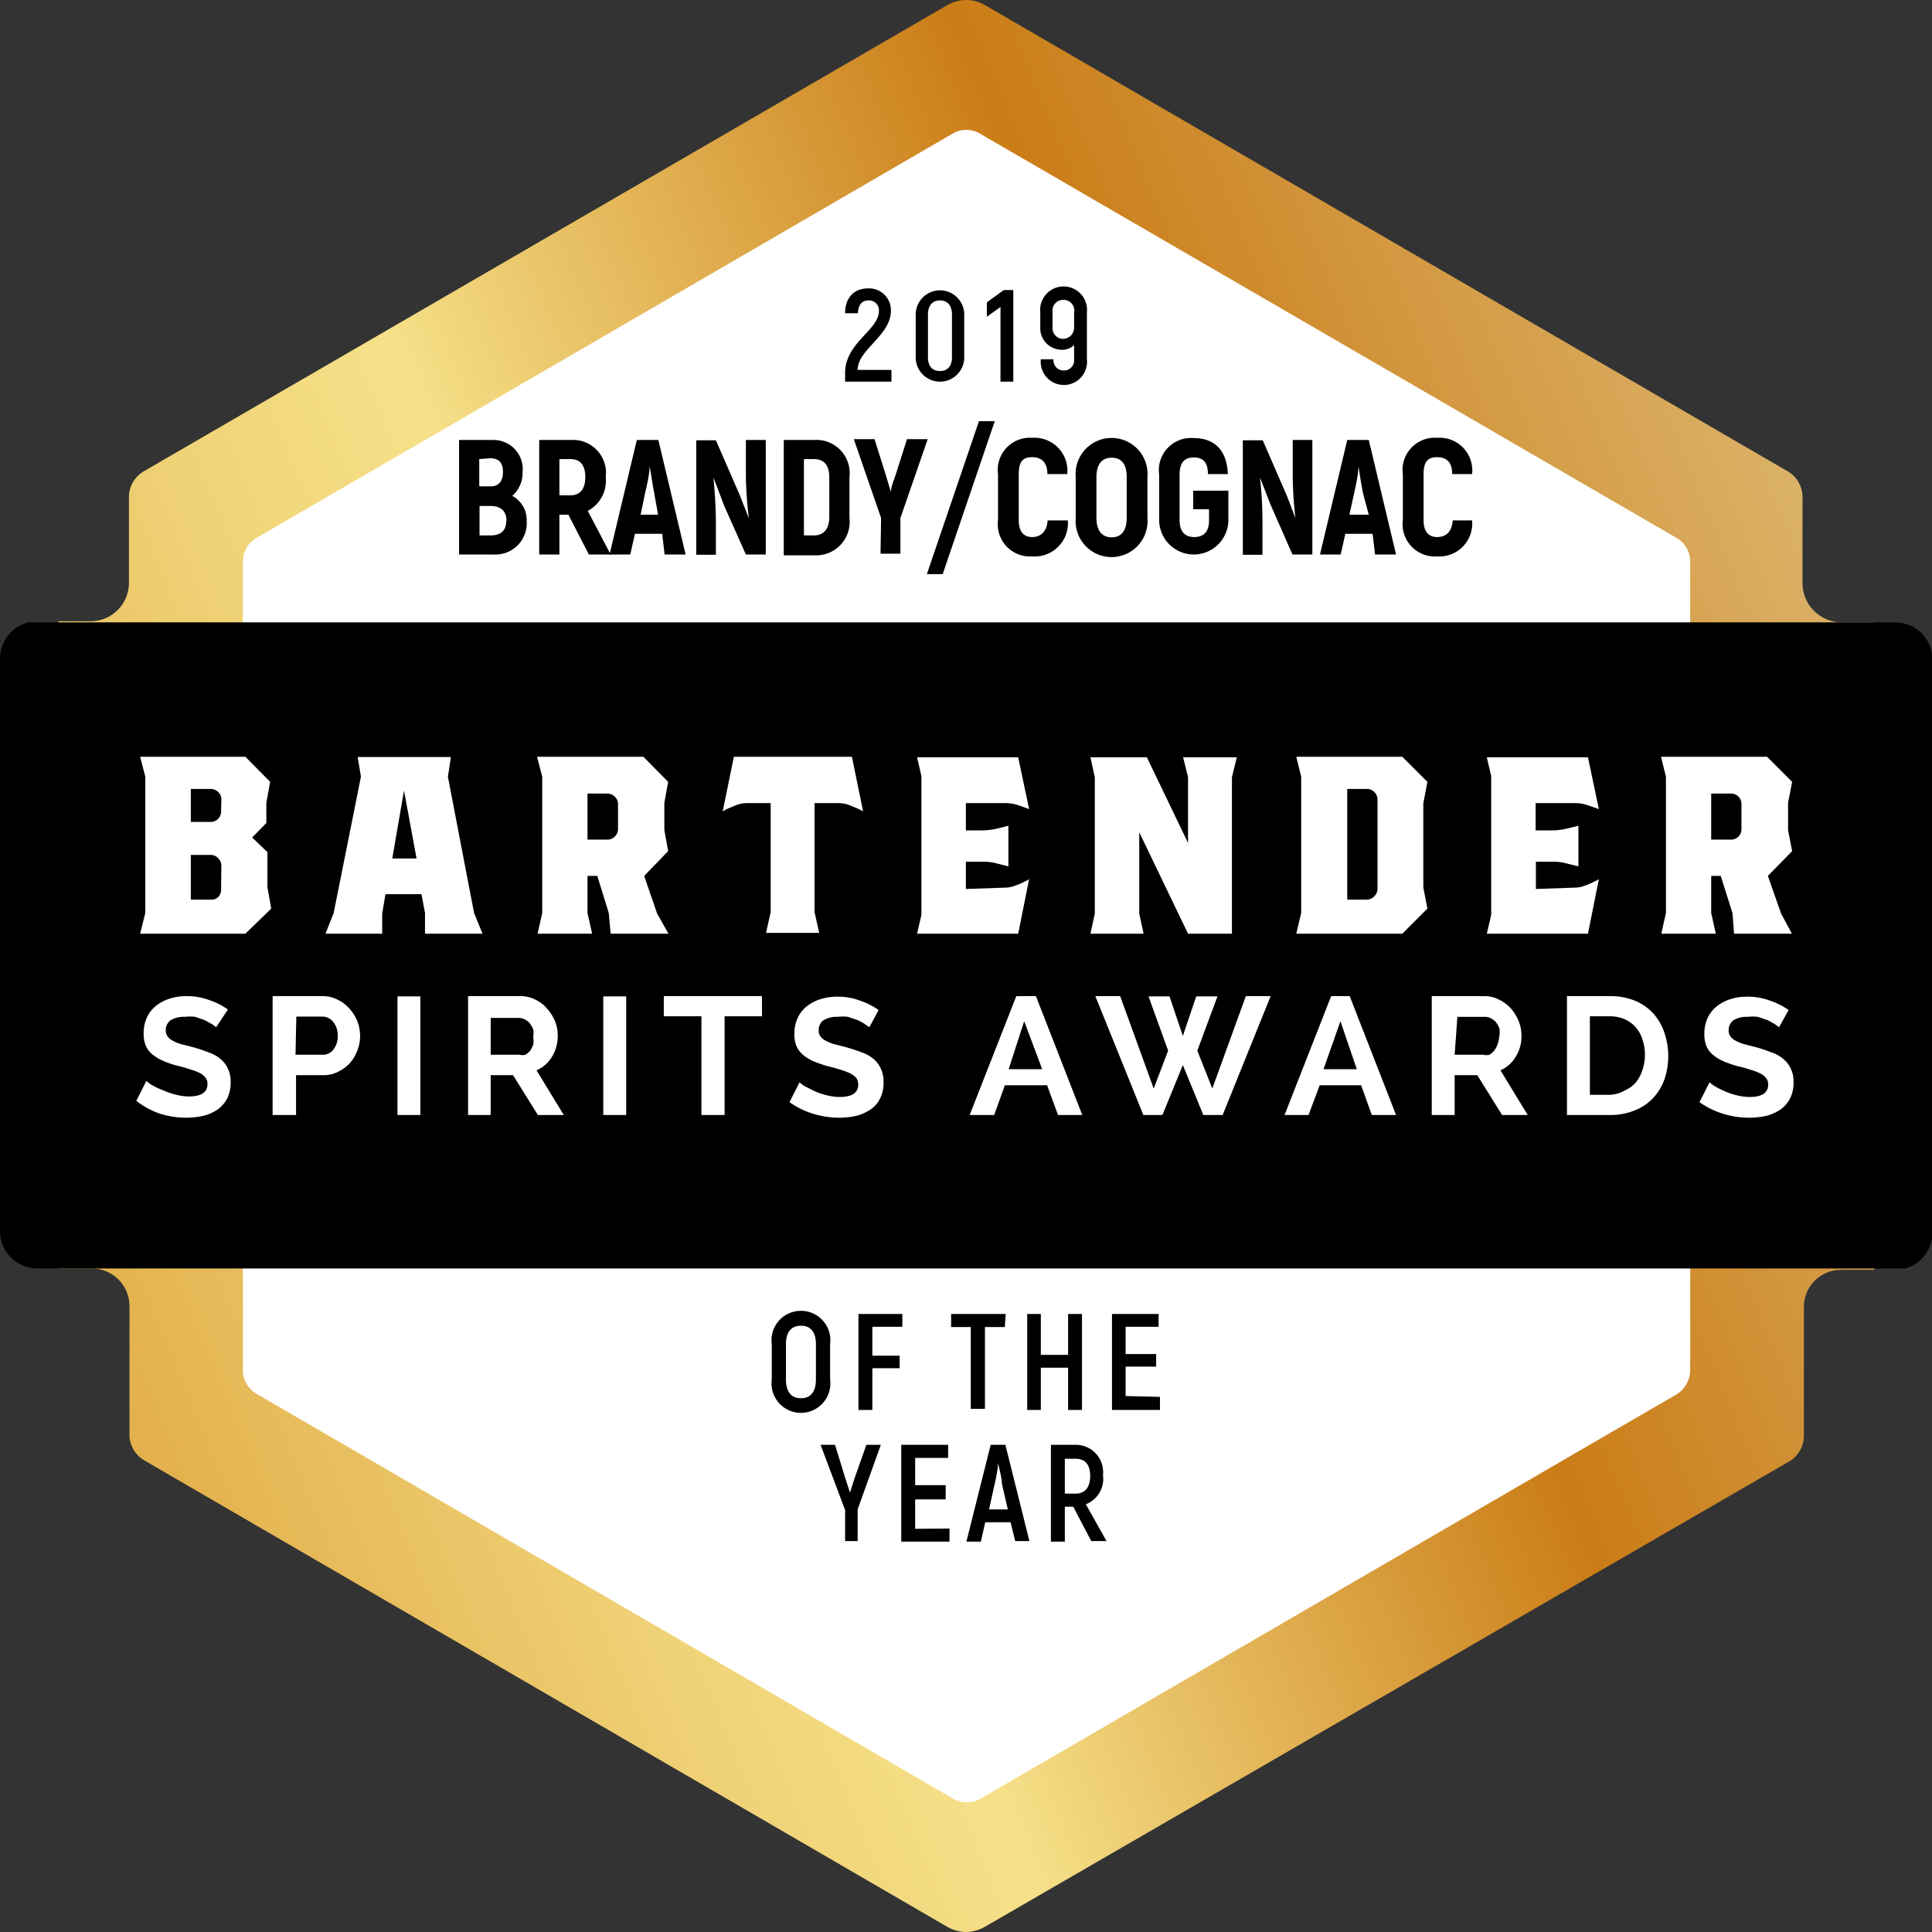 <svg xmlns="http://www.w3.org/2000/svg" xmlns:xlink="http://www.w3.org/1999/xlink" viewBox="0 0 70.87 70.87"><rect x="0" y="0" width="70.87" height="70.87" fill="#333333" stroke="none"/><defs><style>.cls-1{fill:none;}.cls-2{clip-path:url(#clip-path);}.cls-3{fill:url(#linear-gradient);}.cls-4{fill:#fff;}</style><clipPath id="clip-path"><path class="cls-1" d="M36.16,70.66a1.44,1.44,0,0,1-.72.21,1.43,1.43,0,0,1-.71-.2L5.24,53.54a1.1,1.1,0,0,1-.49-.85V47.9a1.38,1.38,0,0,0-1.37-1.37h-2A1.37,1.37,0,0,1,0,45.17v-21a1.37,1.37,0,0,1,1.36-1.38h2a1.41,1.41,0,0,0,1.37-1.41V18.18a1.1,1.1,0,0,1,.49-.86L34.71.21A1.41,1.41,0,0,1,35.44,0a1.38,1.38,0,0,1,.73.21L65.63,17.32a1.1,1.1,0,0,1,.49.86v3.23a1.44,1.44,0,0,0,1.4,1.42h2a1.37,1.37,0,0,1,1.37,1.38v21a1.37,1.37,0,0,1-1.37,1.37h-2a1.36,1.36,0,0,0-1.35,1.38v4.77a1.1,1.1,0,0,1-.49.85Z"/></clipPath><linearGradient id="linear-gradient" x1="70.79" y1="20.72" x2="0.1" y2="50.14" gradientUnits="userSpaceOnUse"><stop offset="0.01" stop-color="#ddb871"/><stop offset="0.33" stop-color="#ca7c16"/><stop offset="0.58" stop-color="#edcc72"/><stop offset="0.64" stop-color="#f6e189"/><stop offset="0.75" stop-color="#f0d378"/><stop offset="0.96" stop-color="#e2af4b"/><stop offset="1" stop-color="#dfa843"/></linearGradient></defs><title>BSA_GrandBrandyCognacOfTheYear_2019_1</title><g id="Layer_1" data-name="Layer 1"><g class="cls-2"><path class="cls-3" d="M2.14,24V16a1.26,1.26,0,0,1,.53-1L34.91-4.37a1.13,1.13,0,0,1,1.07,0L68.21,15.05a1.24,1.24,0,0,1,.54,1V54.85a1.22,1.22,0,0,1-.54,1L36,75.23a1.13,1.13,0,0,1-1.07,0L2.67,55.81a1.24,1.24,0,0,1-.53-1V24Z"/><path class="cls-4" d="M62,25.8V20.56a1,1,0,0,0-.47-.81L35.91,4.88a1,1,0,0,0-.93,0L9.38,19.75a1,1,0,0,0-.47.81V50.3a1,1,0,0,0,.47.81L35,66a1,1,0,0,0,.93,0l25.6-14.87A1.06,1.06,0,0,0,62,50.3V25.8Z"/><path d="M75.13,46a.56.56,0,0,1-.59.53H-3.65a.57.57,0,0,1-.6-.53V23.36a.57.57,0,0,1,.6-.53H74.54a.56.56,0,0,1,.59.53Z"/><path class="cls-4" d="M9.81,31.26v1.29l.14.78L9,34.25H5.14l.19-.76v-5l-.19-.73H9l.91.92-.14.77v.74l-.52.53ZM8.12,29.34A.36.36,0,0,0,8,29.05a.39.39,0,0,0-.28-.11H7v1.21h.72a.38.38,0,0,0,.39-.4Zm0,2.42A.37.37,0,0,0,8,31.48a.36.36,0,0,0-.28-.12H7V33h.72A.36.36,0,0,0,8,32.91a.38.38,0,0,0,.11-.28Z"/><path class="cls-4" d="M17.39,33.49l.31.76H15.59l0-.76-.13-.69H14.14l-.12.71,0,.74H11.94l.3-.76,1-5-.12-.72h3.42l-.11.72Zm-3-2h.89L14.82,29Z"/><path class="cls-4" d="M24.52,34.25H22.4l-.07-.76-.42-1.36h-.36v1.36l.17.76h-2l.17-.76v-5l-.19-.73h3.9l.91.92-.14.77v1l.14.77-.88.91.47,1.37Zm-1.85-4.74a.38.38,0,0,0-.12-.29.39.39,0,0,0-.28-.11h-.72V30.8h.72a.39.39,0,0,0,.28-.11.38.38,0,0,0,.12-.29Z"/><path class="cls-4" d="M29.88,29.46v4l.17.76H28.1l.17-.76v-4h-.88a1.22,1.22,0,0,0-.35.06l-.34.14-.19.1.41-2h4.33l.41,2-.2-.1-.34-.14a1.17,1.17,0,0,0-.35-.06Z"/><path class="cls-4" d="M36.88,32.56a1,1,0,0,0,.35-.07,2,2,0,0,0,.33-.14,1,1,0,0,0,.19-.1l-.4,2H33.64l.16-.69V28.47l-.16-.69h3.71l.4,1.9-.36-.13a1.59,1.59,0,0,0-.46-.09h-1.5v1h.66a2.87,2.87,0,0,0,.42-.05l.48-.12v1.49l-.48-.12a1.73,1.73,0,0,0-.42-.05h-.66v1Z"/><polygon class="cls-4" points="45.19 28.51 45.19 34.25 43.58 34.25 41.79 30.53 41.79 33.51 41.95 34.25 40 34.25 40.16 33.51 40.16 28.51 40 27.78 42.07 27.78 43.58 30.92 43.58 28.51 43.4 27.78 45.37 27.78 45.19 28.51"/><path class="cls-4" d="M52.21,29.47v3.08l.15.78-.92.92H47.55l.18-.76v-5l-.18-.73h3.89l.92.92Zm-1.68-.13a.38.38,0,0,0-.12-.29.37.37,0,0,0-.28-.11h-.71V33h.71a.38.38,0,0,0,.28-.12.39.39,0,0,0,.12-.28Z"/><path class="cls-4" d="M57.77,32.56a1,1,0,0,0,.36-.07,2.52,2.52,0,0,0,.33-.14,1,1,0,0,0,.19-.1l-.4,2H54.54l.16-.69V28.47l-.16-.69h3.71l.4,1.9-.37-.13a1.48,1.48,0,0,0-.45-.09h-1.5v1H57a2.63,2.63,0,0,0,.41-.05l.49-.12v1.49l-.49-.12a1.58,1.58,0,0,0-.41-.05h-.66v1Z"/><path class="cls-4" d="M65.73,34.25H63.61l-.06-.76-.43-1.36h-.35v1.36l.17.76h-2l.17-.76v-5l-.18-.73h3.89l.92.92-.15.77v1l.15.77-.89.91.48,1.37Zm-1.85-4.74a.38.38,0,0,0-.4-.4h-.71V30.8h.71a.38.38,0,0,0,.4-.4Z"/><path class="cls-4" d="M7.93,37.68l-.15-.11-.27-.15-.35-.12a1.74,1.74,0,0,0-.39,0,.92.92,0,0,0-.52.13.45.45,0,0,0-.17.36.35.35,0,0,0,.07.23.45.45,0,0,0,.18.15,1.31,1.31,0,0,0,.31.13l.43.11a5.43,5.43,0,0,1,.57.19,1.32,1.32,0,0,1,.44.24,1,1,0,0,1,.28.36,1.06,1.06,0,0,1,.1.5,1.26,1.26,0,0,1-.13.6,1.14,1.14,0,0,1-.35.4,1.69,1.69,0,0,1-.51.23,3.08,3.08,0,0,1-.61.07,3.22,3.22,0,0,1-1-.15A2.93,2.93,0,0,1,5,40.38l.37-.73a1,1,0,0,0,.2.15A2.68,2.68,0,0,0,6,40a2.41,2.41,0,0,0,.43.15,2,2,0,0,0,.49.07q.69,0,.69-.45a.36.36,0,0,0-.08-.25.67.67,0,0,0-.22-.17,2.12,2.12,0,0,0-.36-.13,3.71,3.71,0,0,0-.46-.13,3.71,3.71,0,0,1-.54-.19,1.55,1.55,0,0,1-.38-.24.82.82,0,0,1-.23-.32,1.11,1.11,0,0,1-.07-.43,1.38,1.38,0,0,1,.12-.59,1.18,1.18,0,0,1,.34-.43,1.58,1.58,0,0,1,.5-.26,2,2,0,0,1,.61-.09,2.34,2.34,0,0,1,.85.15,2.63,2.63,0,0,1,.67.34Z"/><path class="cls-4" d="M10,40.9V36.54h1.83a1.14,1.14,0,0,1,.55.13,1.31,1.31,0,0,1,.44.33,1.7,1.7,0,0,1,.29.46,1.66,1.66,0,0,1,.1.53,1.47,1.47,0,0,1-.1.54,1.43,1.43,0,0,1-.27.46,1.38,1.38,0,0,1-.43.32,1.14,1.14,0,0,1-.55.13h-1V40.9Zm.84-2.21h1a.47.47,0,0,0,.39-.19.78.78,0,0,0,.16-.51.94.94,0,0,0-.05-.3.91.91,0,0,0-.13-.22.51.51,0,0,0-.4-.18h-.94Z"/><rect class="cls-4" x="14.58" y="36.55" width="0.84" height="4.35"/><path class="cls-4" d="M17.17,40.9V36.54h1.91a1.18,1.18,0,0,1,.56.13,1.27,1.27,0,0,1,.43.33,1.7,1.7,0,0,1,.29.46,1.42,1.42,0,0,1,.1.53,1.46,1.46,0,0,1-.21.77,1.2,1.2,0,0,1-.57.5l1,1.64h-.95l-.91-1.46H18V40.9ZM18,38.69h1.06a.41.41,0,0,0,.21,0,.65.65,0,0,0,.18-.15,1.13,1.13,0,0,0,.11-.22.86.86,0,0,0,0-.28.82.82,0,0,0,0-.28,1.26,1.26,0,0,0-.13-.23.62.62,0,0,0-.19-.14.44.44,0,0,0-.22-.05H18Z"/><rect class="cls-4" x="22.13" y="36.55" width="0.84" height="4.35"/><polygon class="cls-4" points="27.95 37.28 26.58 37.28 26.58 40.9 25.73 40.9 25.73 37.28 24.35 37.28 24.35 36.54 27.95 36.54 27.95 37.28"/><path class="cls-4" d="M31.89,37.68l-.16-.11a2.18,2.18,0,0,0-.27-.15l-.35-.12a1.74,1.74,0,0,0-.39,0,.92.92,0,0,0-.52.13.45.45,0,0,0-.17.36.35.35,0,0,0,.07.23.45.45,0,0,0,.18.15,1.52,1.52,0,0,0,.31.13l.43.11c.21.06.4.12.58.19a1.43,1.43,0,0,1,.44.24,1,1,0,0,1,.27.36,1.06,1.06,0,0,1,.1.5,1.26,1.26,0,0,1-.13.6,1,1,0,0,1-.35.4,1.69,1.69,0,0,1-.51.23,3.08,3.08,0,0,1-.61.07,3.22,3.22,0,0,1-1-.15,3.07,3.07,0,0,1-.85-.42l.37-.73a1,1,0,0,0,.2.15l.34.17a2.41,2.41,0,0,0,.43.15,2,2,0,0,0,.49.07q.69,0,.69-.45a.41.41,0,0,0-.07-.25.86.86,0,0,0-.23-.17,2.34,2.34,0,0,0-.35-.13,4.49,4.49,0,0,0-.47-.13,4.8,4.8,0,0,1-.54-.19,1.55,1.55,0,0,1-.38-.24.94.94,0,0,1-.23-.32,1.11,1.11,0,0,1-.07-.43,1.38,1.38,0,0,1,.12-.59,1.18,1.18,0,0,1,.34-.43,1.58,1.58,0,0,1,.5-.26,2.06,2.06,0,0,1,.62-.09,2.32,2.32,0,0,1,.84.15,2.63,2.63,0,0,1,.67.34Z"/><path class="cls-4" d="M35.57,40.9l1.71-4.36H38l1.7,4.36h-.89l-.4-1.09H36.86l-.39,1.09Zm2-3.44L37,39.22h1.23Z"/><polygon class="cls-4" points="42.13 36.55 42.9 36.55 43.39 38 43.88 36.55 44.66 36.55 43.92 38.54 44.47 39.93 45.7 36.54 46.61 36.54 44.85 40.9 44.14 40.9 43.39 39.07 42.64 40.9 41.94 40.9 40.18 36.54 41.09 36.54 42.32 39.93 42.85 38.54 42.13 36.55"/><path class="cls-4" d="M47.12,40.9l1.71-4.36h.68l1.7,4.36h-.89l-.39-1.09H48.41L48,40.9Zm2.05-3.44-.62,1.76h1.22Z"/><path class="cls-4" d="M52.52,40.9V36.54h1.92a1.14,1.14,0,0,1,.55.13,1.41,1.41,0,0,1,.44.33,1.67,1.67,0,0,1,.28.46,1.42,1.42,0,0,1,.1.53,1.37,1.37,0,0,1-.21.77,1.18,1.18,0,0,1-.56.5l1,1.64H55.1l-.91-1.46h-.83V40.9Zm.84-2.21h1.06a.42.42,0,0,0,.22,0,.8.8,0,0,0,.17-.15.78.78,0,0,0,.12-.22A1.26,1.26,0,0,0,55,38a.82.82,0,0,0,0-.28.86.86,0,0,0-.13-.23.62.62,0,0,0-.19-.14.42.42,0,0,0-.22-.05h-1Z"/><path class="cls-4" d="M57.48,40.9V36.54h1.57a2.38,2.38,0,0,1,.93.17,1.93,1.93,0,0,1,.67.47,2,2,0,0,1,.4.69,2.68,2.68,0,0,1,0,1.74,2,2,0,0,1-.43.69,1.86,1.86,0,0,1-.68.44,2.23,2.23,0,0,1-.88.16Zm2.86-2.19a1.7,1.7,0,0,0-.09-.57,1.21,1.21,0,0,0-.25-.46,1.18,1.18,0,0,0-.4-.29,1.35,1.35,0,0,0-.55-.11h-.73v2.88h.73A1.2,1.2,0,0,0,59.6,40a1.12,1.12,0,0,0,.41-.3,1.34,1.34,0,0,0,.24-.46,1.7,1.7,0,0,0,.09-.57"/><path class="cls-4" d="M65.26,37.68l-.15-.11-.27-.15-.36-.12a1.58,1.58,0,0,0-.38,0,.92.92,0,0,0-.52.13.45.45,0,0,0-.17.36.35.35,0,0,0,.07.23.45.45,0,0,0,.18.15,1.52,1.52,0,0,0,.31.13l.43.11a5.43,5.43,0,0,1,.57.19,1.32,1.32,0,0,1,.44.24,1,1,0,0,1,.28.36,1.06,1.06,0,0,1,.1.5,1.26,1.26,0,0,1-.13.6,1.14,1.14,0,0,1-.35.4,1.69,1.69,0,0,1-.51.23,3.08,3.08,0,0,1-.61.07,3.22,3.22,0,0,1-1-.15,3.07,3.07,0,0,1-.85-.42l.37-.73a1,1,0,0,0,.2.15,2.68,2.68,0,0,0,.34.17,2.41,2.41,0,0,0,.43.15,2,2,0,0,0,.49.07q.69,0,.69-.45a.36.36,0,0,0-.08-.25.67.67,0,0,0-.22-.17,2.34,2.34,0,0,0-.35-.13,4.49,4.49,0,0,0-.47-.13,4.19,4.19,0,0,1-.54-.19,1.55,1.55,0,0,1-.38-.24.82.82,0,0,1-.23-.32,1.11,1.11,0,0,1-.07-.43,1.38,1.38,0,0,1,.12-.59,1.18,1.18,0,0,1,.34-.43,1.58,1.58,0,0,1,.5-.26,2,2,0,0,1,.61-.09,2.34,2.34,0,0,1,.85.15,2.63,2.63,0,0,1,.67.34Z"/></g><path d="M31,13.68c0-1.11,1.24-1.57,1.24-2.27a.36.36,0,0,0-.38-.39c-.24,0-.38.16-.39.47H31c0-.58.34-.91.83-.91a.8.8,0,0,1,.85.82c0,.91-1.22,1.42-1.22,2.17h1.24V14H31Z"/><path d="M33.59,13.11V11.54a.89.89,0,1,1,1.78,0v1.57a.89.89,0,1,1-1.78,0Zm1.33,0V11.54c0-.33-.16-.52-.44-.52s-.44.19-.44.52v1.57c0,.32.16.5.44.5S34.92,13.43,34.92,13.11Z"/><path d="M37.17,10.64V14H36.7V11.26l-.5.36v-.53l.62-.45Z"/><path d="M39.87,11.47v1.71a.85.85,0,1,1-1.69,0h.46c0,.26.17.41.38.41a.37.37,0,0,0,.38-.41v-.52a.63.63,0,0,1-.45.17.79.79,0,0,1-.79-.84v-.53a.86.86,0,1,1,1.71,0Zm-.47.5v-.5A.39.39,0,0,0,39,11a.39.39,0,0,0-.39.44V12a.39.39,0,0,0,.4.43C39.24,12.41,39.4,12.25,39.4,12Z"/><path d="M19.32,19.11a1.15,1.15,0,0,1-1.22,1.23H16.84v-4.2h1.23a1.07,1.07,0,0,1,1.1,1.17,1.12,1.12,0,0,1-.38.88A1,1,0,0,1,19.32,19.11Zm-1.74-2.27v1H18c.3,0,.45-.19.45-.53s-.15-.5-.48-.5Zm1,2.27c0-.37-.22-.55-.59-.55h-.4v1.08H18C18.37,19.64,18.57,19.46,18.57,19.11Z"/><path d="M20.85,18.88h-.33v1.46h-.74v-4.2h1.15a1.21,1.21,0,0,1,1.29,1.36,1.25,1.25,0,0,1-.66,1.24l.84,1.6h-.8Zm-.33-.71h.4c.36,0,.55-.23.55-.67s-.19-.66-.55-.66h-.4Z"/><path d="M24.29,19.58h-1l-.17.76h-.76l1-4.2h.79l1,4.2h-.77Zm-.15-.7L24,18.1c-.06-.29-.12-.75-.17-1h0c0,.29-.11.75-.17,1l-.16.78Z"/><path d="M28.09,16.14v4.2h-.73l-.81-1.82c-.12-.33-.27-.72-.38-1l0,0c.05.47.09,1.18.09,1.62v1.21h-.72v-4.2h.72l.87,2,.34.86,0,0a14.67,14.67,0,0,1-.11-1.53V16.14Z"/><path d="M28.75,16.14h1.1a1.22,1.22,0,0,1,1.31,1.36V19a1.23,1.23,0,0,1-1.3,1.37H28.75Zm1.11,3.5c.36,0,.56-.24.56-.68V17.5c0-.44-.2-.66-.56-.66h-.37v2.8Z"/><path d="M32.32,19l-1-2.89h.76l.4,1.27.2.67h0c0-.21.14-.51.19-.68l.4-1.26h.76l-1,2.89v1.31h-.73Z"/><path d="M36.49,15.45l-1.91,5.61H34l1.91-5.61Z"/><path d="M36.61,19.08V17.4a1.18,1.18,0,0,1,1.25-1.34,1.21,1.21,0,0,1,1.29,1.33h-.73c0-.43-.21-.62-.57-.62s-.48.2-.48.63v1.68c0,.42.18.62.49.62s.54-.19.57-.61h.74a1.22,1.22,0,0,1-1.31,1.32A1.18,1.18,0,0,1,36.61,19.08Z"/><path d="M39.46,19v-1.5a1.32,1.32,0,1,1,2.63,0V19a1.32,1.32,0,1,1-2.63,0Zm1.87,0v-1.5c0-.46-.18-.71-.55-.71s-.56.25-.56.71V19c0,.45.19.71.56.71S41.33,19.44,41.33,19Z"/><path d="M42.52,19.07V17.41a1.18,1.18,0,0,1,1.27-1.34c.78,0,1.22.47,1.25,1.32h-.73c0-.43-.18-.61-.52-.61s-.52.19-.52.63v1.66c0,.44.2.63.54.63s.54-.19.54-.61v-.41h-.58V18h1.29v1.07a1.27,1.27,0,1,1-2.54,0Z"/><path d="M48.14,16.14v4.2h-.73l-.8-1.82c-.13-.33-.28-.72-.39-1l0,0a15.07,15.07,0,0,1,.09,1.62v1.21h-.72v-4.2h.73l.87,2c.11.27.23.6.33.86l0,0a14.49,14.49,0,0,1-.1-1.53V16.14Z"/><path d="M50.35,19.58h-1l-.17.76h-.76l1-4.2h.79l1,4.2h-.77Zm-.14-.7L50,18.1c-.06-.29-.13-.75-.17-1h0c0,.29-.1.75-.16,1l-.17.78Z"/><path d="M51.46,19.08V17.4a1.18,1.18,0,0,1,1.26-1.34A1.2,1.2,0,0,1,54,17.39h-.73c0-.43-.2-.62-.56-.62s-.49.2-.49.63v1.68c0,.42.18.62.5.62s.54-.19.57-.61H54a1.21,1.21,0,0,1-1.3,1.32A1.18,1.18,0,0,1,51.46,19.08Z"/><path d="M28.31,50.6V49.31a1.08,1.08,0,1,1,2.14,0V50.6a1.08,1.08,0,1,1-2.14,0Zm1.62,0V49.31c0-.44-.19-.68-.55-.68s-.55.24-.55.68V50.6c0,.45.19.69.55.69S29.93,51.05,29.93,50.6Z"/><path d="M32,48.67v1.06h1v.46H32v1.53h-.51V48.2H33.1v.47Z"/><path d="M36.86,48.68h-.73v3h-.52v-3h-.72V48.2h2Z"/><path d="M39.69,48.2v3.52h-.51V50.17h-1v1.55h-.5V48.2h.5v1.5h1V48.2Z"/><path d="M42.55,51.24v.48H40.79V48.2H42.5v.47H41.29v1h1.12v.46H41.29v1.08Z"/><path d="M31,55.39,30.1,53h.53L31,54.2c.05.15.12.38.18.55h0l.18-.56L31.78,53h.53l-.85,2.37v1.16H31Z"/><path d="M34.83,56.07v.48H33.06V53h1.72v.48H33.57v1h1.12V55H33.57v1.08Z"/><path d="M37.07,55.84h-.93l-.16.71h-.53L36.34,53h.54l.88,3.53h-.52Zm-.1-.47-.22-.95c0-.23-.11-.57-.13-.76h0a6.06,6.06,0,0,1-.13.76l-.21.95Z"/><path d="M39.37,55.27h-.31v1.28h-.51V53h.91a1,1,0,0,1,1,1.11,1,1,0,0,1-.63,1.07l.76,1.35h-.56Zm-.31-.48h.39c.35,0,.54-.23.54-.65s-.19-.63-.54-.63h-.39Z"/></g></svg>